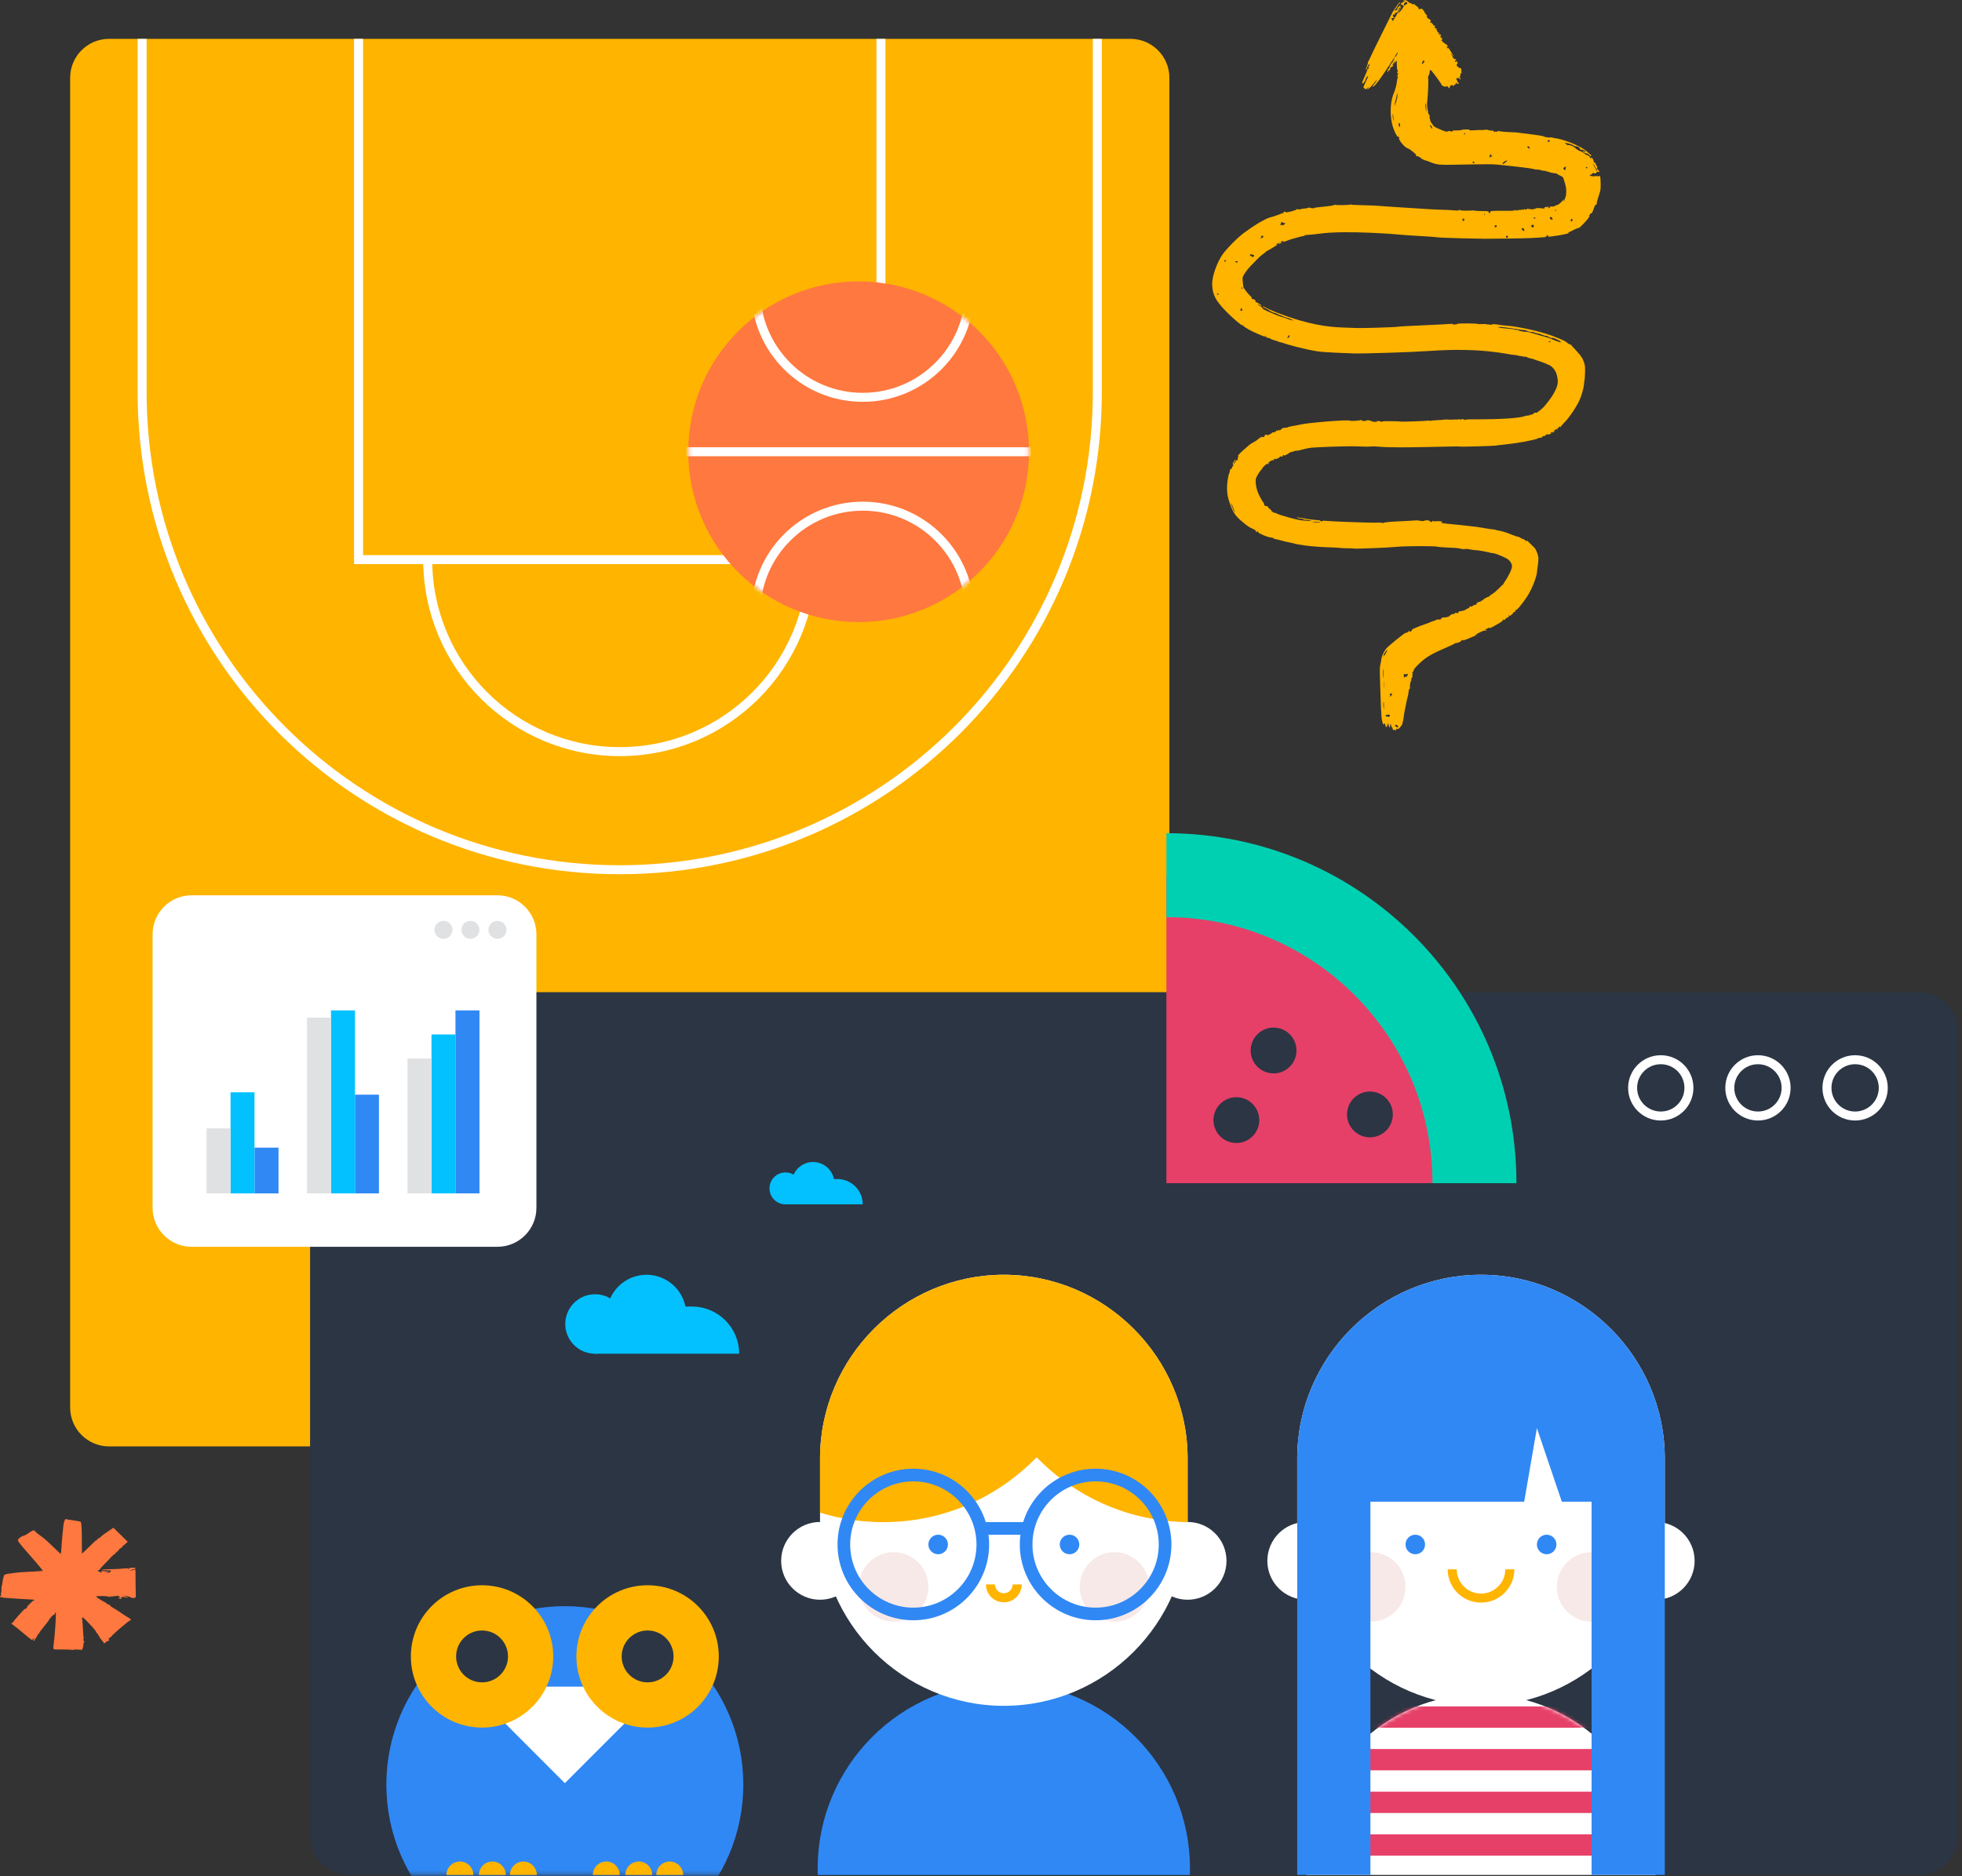 <svg width="505" height="483" viewBox="0 0 505 483" fill="none" xmlns="http://www.w3.org/2000/svg">
<rect x="0" y="0" width="505" height="483" fill="#333333" stroke="none"/>
<path d="M290.954 10H28.087C22.546 10 18.054 14.492 18.054 20.034V362.351C18.054 367.893 22.546 372.385 28.087 372.385H290.954C296.495 372.385 300.988 367.893 300.988 362.351V20.034C300.988 14.492 296.495 10 290.954 10Z" fill="#FFB400"/>
<path d="M208.958 144.073C208.958 171.38 186.822 193.508 159.523 193.508C132.223 193.508 110.088 171.373 110.088 144.073" stroke="white" stroke-width="2.315" stroke-miterlimit="10"/>
<path d="M282.437 10V100.99C282.437 168.879 227.399 223.918 159.509 223.918C91.62 223.918 36.581 168.879 36.581 100.99V10" stroke="white" stroke-width="2.315" stroke-miterlimit="10"/>
<path d="M226.748 10V144.073H92.289V10" stroke="white" stroke-width="2.315" stroke-miterlimit="10"/>
<path d="M493.969 255.439H89.844C84.303 255.439 79.811 259.931 79.811 265.473V472.675C79.811 478.217 84.303 482.709 89.844 482.709H493.969C499.511 482.709 504.003 478.217 504.003 472.675V265.473C504.003 259.931 499.511 255.439 493.969 255.439Z" fill="#2C3543"/>
<mask id="mask0_645_2588" style="mask-type:luminance" maskUnits="userSpaceOnUse" x="96" y="407" width="102" height="76">
<path d="M197.103 407.919H96.681V482.709H197.103V407.919Z" fill="white"/>
</mask>
<g mask="url(#mask0_645_2588)">
<path d="M145.384 505.393C170.755 505.393 191.322 484.825 191.322 459.454C191.322 434.083 170.755 413.515 145.384 413.515C120.012 413.515 99.445 434.083 99.445 459.454C99.445 484.825 120.012 505.393 145.384 505.393Z" fill="#3088F4"/>
</g>
<path d="M114.916 482.71C114.916 480.803 116.468 479.252 118.374 479.252C120.281 479.252 121.832 480.803 121.832 482.71" fill="#FFB400"/>
<path d="M123.273 482.71C123.273 480.803 124.824 479.252 126.731 479.252C128.637 479.252 130.188 480.803 130.188 482.71" fill="#FFB400"/>
<path d="M131.249 482.71C131.249 480.803 132.8 479.252 134.707 479.252C136.613 479.252 138.165 480.803 138.165 482.71" fill="#FFB400"/>
<path d="M152.595 482.71C152.595 480.803 154.146 479.252 156.053 479.252C157.959 479.252 159.51 480.803 159.51 482.71" fill="#FFB400"/>
<path d="M160.951 482.71C160.951 480.803 162.503 479.252 164.409 479.252C166.315 479.252 167.867 480.803 167.867 482.71" fill="#FFB400"/>
<path d="M168.927 482.71C168.927 480.803 170.479 479.252 172.385 479.252C174.292 479.252 175.843 480.803 175.843 482.71" fill="#FFB400"/>
<path d="M160.743 443.717L145.384 459.084L130.017 443.694V434.239H160.743V443.717Z" fill="white"/>
<path d="M124.074 444.774C134.194 444.774 142.397 436.571 142.397 426.451C142.397 416.332 134.194 408.128 124.074 408.128C113.955 408.128 105.751 416.332 105.751 426.451C105.751 436.571 113.955 444.774 124.074 444.774Z" fill="#FFB400"/>
<path d="M166.686 444.774C176.806 444.774 185.009 436.571 185.009 426.451C185.009 416.332 176.806 408.128 166.686 408.128C156.567 408.128 148.363 416.332 148.363 426.451C148.363 436.571 156.567 444.774 166.686 444.774Z" fill="#FFB400"/>
<path d="M124.077 433.127C127.764 433.127 130.753 430.138 130.753 426.451C130.753 422.764 127.764 419.775 124.077 419.775C120.389 419.775 117.4 422.764 117.4 426.451C117.4 430.138 120.389 433.127 124.077 433.127Z" fill="#2C3543"/>
<path d="M166.689 433.127C170.376 433.127 173.365 430.138 173.365 426.451C173.365 422.764 170.376 419.775 166.689 419.775C163.001 419.775 160.012 422.764 160.012 426.451C160.012 430.138 163.001 433.127 166.689 433.127Z" fill="#2C3543"/>
<path d="M153.161 348.521C157.391 348.521 160.826 345.094 160.826 340.864C160.826 336.635 157.399 333.208 153.161 333.208C148.924 333.208 145.497 336.635 145.497 340.864C145.497 345.094 148.924 348.521 153.161 348.521Z" fill="#03C1FF"/>
<path d="M190.257 348.521H153.155L165.69 336.373H178.101C184.815 336.373 190.257 341.814 190.257 348.521Z" fill="#03C1FF"/>
<path d="M176.63 338.41C176.63 344.052 172.053 342.13 166.411 342.13C160.769 342.13 156.192 344.052 156.192 338.41C156.192 332.768 160.769 328.191 166.411 328.191C172.053 328.191 176.63 332.768 176.63 338.41Z" fill="#03C1FF"/>
<path d="M202.167 310.061C204.436 310.061 206.273 308.224 206.273 305.955C206.273 303.686 204.436 301.849 202.167 301.849C199.897 301.849 198.061 303.686 198.061 305.955C198.061 308.224 199.897 310.061 202.167 310.061Z" fill="#03C1FF"/>
<path d="M222.054 310.061H202.164L208.886 303.547H215.54C219.136 303.547 222.054 306.464 222.054 310.061Z" fill="#03C1FF"/>
<path d="M214.758 304.643C214.758 307.668 212.303 306.634 209.278 306.634C206.252 306.634 203.798 307.668 203.798 304.643C203.798 301.617 206.252 299.163 209.278 299.163C212.303 299.163 214.758 301.617 214.758 304.643Z" fill="#03C1FF"/>
<path d="M426.138 482.709C426.153 482.2 426.169 481.683 426.169 481.166C426.169 456.329 406.032 436.184 381.187 436.184C356.342 436.184 336.205 456.321 336.205 481.166C336.205 481.683 336.221 482.192 336.236 482.709H426.138Z" fill="white"/>
<mask id="mask1_645_2588" style="mask-type:luminance" maskUnits="userSpaceOnUse" x="336" y="436" width="91" height="47">
<path d="M426.139 482.709C426.154 482.2 426.169 481.683 426.169 481.166C426.169 456.329 406.033 436.184 381.195 436.184C356.358 436.184 336.214 456.321 336.214 481.166C336.214 481.683 336.229 482.192 336.245 482.709H426.146" fill="white"/>
</mask>
<g mask="url(#mask1_645_2588)">
<path d="M431.47 472.25H329.567V477.738H431.47V472.25Z" fill="#E64068"/>
<path d="M431.47 461.275H329.567V466.763H431.47V461.275Z" fill="#E64068"/>
<path d="M431.47 450.292H329.567V455.78H431.47V450.292Z" fill="#E64068"/>
<path d="M431.47 439.317H329.567V444.805H431.47V439.317Z" fill="#E64068"/>
</g>
<path d="M381.197 439.171C355.179 439.171 333.892 417.884 333.892 391.866V375.496C333.892 349.478 355.179 328.191 381.197 328.191C407.215 328.191 428.502 349.478 428.502 375.496V391.866C428.502 417.884 407.215 439.171 381.197 439.171Z" fill="white"/>
<path d="M381.194 412.597C376.462 412.597 372.619 408.746 372.619 404.022H374.95C374.95 407.472 377.751 410.274 381.201 410.274C384.651 410.274 387.453 407.472 387.453 404.022H389.784C389.784 408.754 385.933 412.597 381.209 412.597H381.194Z" fill="#FFB400"/>
<path d="M366.8 397.631C366.8 399.021 365.673 400.147 364.284 400.147C362.895 400.147 361.768 399.021 361.768 397.631C361.768 396.242 362.895 395.115 364.284 395.115C365.673 395.115 366.8 396.242 366.8 397.631Z" fill="#3088F4"/>
<path d="M400.613 397.631C400.613 399.021 399.486 400.147 398.096 400.147C396.707 400.147 395.58 399.021 395.58 397.631C395.58 396.242 396.707 395.115 398.096 395.115C399.486 395.115 400.613 396.242 400.613 397.631Z" fill="#3088F4"/>
<path d="M346.224 401.845C346.224 407.372 341.739 411.856 336.213 411.856C330.687 411.856 326.203 407.372 326.203 401.845C326.203 396.319 330.687 391.835 336.213 391.835C341.739 391.835 346.224 396.319 346.224 401.845Z" fill="white"/>
<path d="M436.181 401.845C436.181 407.372 431.697 411.856 426.17 411.856C420.644 411.856 416.16 407.372 416.16 401.845C416.16 396.319 420.644 391.835 426.17 391.835C431.697 391.835 436.181 396.319 436.181 401.845Z" fill="white"/>
<path d="M352.831 399.615C350.199 399.615 347.83 400.75 346.201 402.564C346.047 404.725 345.213 406.693 343.901 408.26C343.901 408.36 343.901 408.453 343.901 408.553C343.901 413.485 347.899 417.491 352.839 417.491C357.778 417.491 361.776 413.493 361.776 408.553C361.776 403.613 357.778 399.615 352.839 399.615" fill="#F7E9E7"/>
<path d="M346.201 402.563C344.827 404.084 343.97 406.068 343.901 408.26C345.205 406.693 346.047 404.725 346.201 402.563Z" fill="#F7E9E7"/>
<path d="M409.65 399.615C404.718 399.615 400.713 403.613 400.713 408.553C400.713 413.493 404.711 417.491 409.65 417.491C414.59 417.491 418.588 413.493 418.588 408.553C418.588 408.499 418.588 408.445 418.588 408.383C417.191 406.77 416.303 404.709 416.172 402.44C414.544 400.704 412.22 399.615 409.65 399.615Z" fill="#F7E9E7"/>
<path d="M416.172 402.44C416.303 404.71 417.191 406.77 418.588 408.383C418.549 406.083 417.639 404 416.172 402.44Z" fill="#F7E9E7"/>
<path d="M428.502 378.12V375.496C428.502 349.478 407.215 328.191 381.197 328.191C355.179 328.191 333.892 349.478 333.892 375.496V482.702H352.732V386.61H392.311L395.583 367.67L401.997 386.61H409.661V482.702H428.502V378.112V378.12Z" fill="#3088F4"/>
<path d="M221.081 401.845C221.081 407.372 216.597 411.856 211.07 411.856C205.544 411.856 201.06 407.372 201.06 401.845C201.06 396.319 205.544 391.835 211.07 391.835C216.597 391.835 221.081 396.319 221.081 401.845Z" fill="white"/>
<path d="M315.69 401.845C315.69 407.372 311.206 411.856 305.68 411.856C300.153 411.856 295.669 407.372 295.669 401.845C295.669 396.319 300.153 391.835 305.68 391.835C311.206 391.835 315.69 396.319 315.69 401.845Z" fill="white"/>
<path d="M306.256 482.709C306.272 482.161 306.287 481.621 306.287 481.065C306.287 454.607 284.838 433.151 258.372 433.151C231.907 433.151 210.458 454.6 210.458 481.065C210.458 481.613 210.473 482.161 210.489 482.709H306.248H306.256Z" fill="#3088F4"/>
<path d="M258.374 439.171C232.356 439.171 211.069 417.884 211.069 391.866V375.496C211.069 349.478 232.356 328.191 258.374 328.191C284.392 328.191 305.679 349.478 305.679 375.496V391.866C305.679 417.884 284.392 439.171 258.374 439.171Z" fill="white"/>
<path d="M258.374 412.52C255.835 412.52 253.774 410.459 253.774 407.92H256.105C256.105 409.17 257.124 410.189 258.374 410.189C259.625 410.189 260.644 409.17 260.644 407.92H262.975C262.975 410.459 260.914 412.52 258.374 412.52Z" fill="#FFB400"/>
<path d="M241.473 400.147C242.863 400.147 243.989 399.021 243.989 397.631C243.989 396.242 242.863 395.115 241.473 395.115C240.084 395.115 238.957 396.242 238.957 397.631C238.957 399.021 240.084 400.147 241.473 400.147Z" fill="#3088F4"/>
<path d="M277.802 397.631C277.802 399.021 276.675 400.147 275.286 400.147C273.897 400.147 272.77 399.021 272.77 397.631C272.77 396.242 273.897 395.115 275.286 395.115C276.675 395.115 277.802 396.242 277.802 397.631Z" fill="#3088F4"/>
<path d="M230.016 399.615C225.084 399.615 221.078 403.613 221.078 408.553C221.078 413.493 225.076 417.491 230.016 417.491C234.955 417.491 238.953 413.493 238.953 408.553C238.953 403.613 234.955 399.615 230.016 399.615Z" fill="#F7E9E7"/>
<path d="M286.84 399.615C281.908 399.615 277.902 403.613 277.902 408.553C277.902 413.493 281.9 417.491 286.84 417.491C291.78 417.491 295.778 413.493 295.778 408.553C295.778 403.613 291.78 399.615 286.84 399.615Z" fill="#F7E9E7"/>
<path d="M258.374 328.191C232.356 328.191 211.069 349.478 211.069 375.496V389.427C216.217 391.017 221.681 391.882 227.354 391.882C242.837 391.882 256.83 385.475 266.825 375.172C276.689 385.336 290.443 391.704 305.686 391.874V375.496C305.686 349.478 284.399 328.191 258.381 328.191H258.374Z" fill="#FFB400"/>
<path d="M235.083 417.143C224.324 417.143 215.571 408.39 215.571 397.631C215.571 386.872 224.324 378.12 235.083 378.12C245.842 378.12 254.595 386.872 254.595 397.631C254.595 408.39 245.842 417.143 235.083 417.143ZM235.083 381.384C226.122 381.384 218.828 388.678 218.828 397.639C218.828 406.6 226.122 413.893 235.083 413.893C244.044 413.893 251.338 406.6 251.338 397.639C251.338 388.678 244.044 381.384 235.083 381.384Z" fill="#3088F4"/>
<path d="M281.998 417.143C271.239 417.143 262.486 408.39 262.486 397.631C262.486 386.872 271.239 378.12 281.998 378.12C292.757 378.12 301.51 386.872 301.51 397.631C301.51 408.39 292.757 417.143 281.998 417.143ZM281.998 381.384C273.037 381.384 265.743 388.678 265.743 397.639C265.743 406.6 273.037 413.893 281.998 413.893C290.959 413.893 298.252 406.6 298.252 397.639C298.252 388.678 290.959 381.384 281.998 381.384Z" fill="#3088F4"/>
<path d="M264.61 391.866H252.477V395.123H264.61V391.866Z" fill="#3088F4"/>
<path d="M477.489 287.323C481.491 287.323 484.736 284.078 484.736 280.076C484.736 276.073 481.491 272.828 477.489 272.828C473.486 272.828 470.241 276.073 470.241 280.076C470.241 284.078 473.486 287.323 477.489 287.323Z" stroke="white" stroke-width="2.315" stroke-miterlimit="10"/>
<path d="M452.482 287.323C456.484 287.323 459.729 284.078 459.729 280.076C459.729 276.073 456.484 272.828 452.482 272.828C448.479 272.828 445.234 276.073 445.234 280.076C445.234 284.078 448.479 287.323 452.482 287.323Z" stroke="white" stroke-width="2.315" stroke-miterlimit="10"/>
<path d="M427.468 287.323C431.471 287.323 434.715 284.078 434.715 280.076C434.715 276.073 431.471 272.828 427.468 272.828C423.465 272.828 420.221 276.073 420.221 280.076C420.221 284.078 423.465 287.323 427.468 287.323Z" stroke="white" stroke-width="2.315" stroke-miterlimit="10"/>
<path d="M300.218 304.612V225.315C344.011 225.315 379.515 260.819 379.515 304.612H300.218Z" fill="#E64068"/>
<path d="M300.225 225.315C344.018 225.315 379.521 260.819 379.514 304.612" stroke="#00D0B2" stroke-width="21.611" stroke-miterlimit="10"/>
<path d="M358.428 287.867C358.954 284.653 356.775 281.621 353.561 281.095C350.348 280.569 347.316 282.747 346.789 285.961C346.263 289.175 348.442 292.207 351.656 292.733C354.869 293.259 357.901 291.081 358.428 287.867Z" fill="#2C3543"/>
<path d="M333.626 271.405C334.153 268.191 331.974 265.159 328.76 264.633C325.546 264.107 322.514 266.285 321.988 269.499C321.462 272.713 323.64 275.745 326.854 276.271C330.068 276.798 333.1 274.619 333.626 271.405Z" fill="#2C3543"/>
<path d="M324.047 289.326C324.574 286.112 322.395 283.08 319.181 282.554C315.967 282.028 312.935 284.206 312.409 287.42C311.883 290.634 314.062 293.666 317.275 294.192C320.489 294.718 323.521 292.54 324.047 289.326Z" fill="#2C3543"/>
<path d="M221.006 160.157C245.226 160.157 264.86 140.523 264.86 116.303C264.86 92.082 245.226 72.448 221.006 72.448C196.785 72.448 177.151 92.082 177.151 116.303C177.151 140.523 196.785 160.157 221.006 160.157Z" fill="#FF783F"/>
<mask id="mask2_645_2588" style="mask-type:luminance" maskUnits="userSpaceOnUse" x="177" y="72" width="88" height="89">
<path d="M221.004 160.157C245.224 160.157 264.859 140.522 264.859 116.302C264.859 92.082 245.224 72.447 221.004 72.447C196.784 72.447 177.149 92.082 177.149 116.302C177.149 140.522 196.784 160.157 221.004 160.157Z" fill="white"/>
</mask>
<g mask="url(#mask2_645_2588)">
<path d="M157.347 116.302H284.667" stroke="white" stroke-width="2.315" stroke-miterlimit="10"/>
<path d="M222.067 102.294C237.281 102.294 249.614 89.961 249.614 74.747C249.614 59.534 237.281 47.201 222.067 47.201C206.854 47.201 194.521 59.534 194.521 74.747C194.521 89.961 206.854 102.294 222.067 102.294Z" stroke="white" stroke-width="2.315" stroke-miterlimit="10"/>
<path d="M222.067 185.411C237.281 185.411 249.614 173.078 249.614 157.865C249.614 142.651 237.281 130.318 222.067 130.318C206.854 130.318 194.521 142.651 194.521 157.865C194.521 173.078 206.854 185.411 222.067 185.411Z" stroke="white" stroke-width="2.315" stroke-miterlimit="10"/>
</g>
<path d="M128.035 320.99H49.309C43.768 320.99 39.276 316.498 39.276 310.956V240.535C39.276 234.993 43.768 230.501 49.309 230.501H128.035C133.577 230.501 138.069 234.993 138.069 240.535V310.956C138.069 316.498 133.577 320.99 128.035 320.99Z" fill="white"/>
<path d="M114.143 241.708C115.422 241.708 116.458 240.671 116.458 239.393C116.458 238.114 115.422 237.077 114.143 237.077C112.864 237.077 111.827 238.114 111.827 239.393C111.827 240.671 112.864 241.708 114.143 241.708Z" fill="#DFE1E3"/>
<path d="M121.09 241.708C122.369 241.708 123.405 240.671 123.405 239.393C123.405 238.114 122.369 237.077 121.09 237.077C119.811 237.077 118.775 238.114 118.775 239.393C118.775 240.671 119.811 241.708 121.09 241.708Z" fill="#DFE1E3"/>
<path d="M128.037 241.708C129.316 241.708 130.353 240.671 130.353 239.393C130.353 238.114 129.316 237.077 128.037 237.077C126.758 237.077 125.722 238.114 125.722 239.393C125.722 240.671 126.758 241.708 128.037 241.708Z" fill="#DFE1E3"/>
<path d="M91.366 307.236V281.828H97.54V307.236H91.366Z" fill="#3088F4"/>
<path d="M85.192 307.236V260.132H91.367V307.236H85.192Z" fill="#03C1FF"/>
<path d="M79.018 307.236V261.992H85.193V307.236H79.018Z" fill="#DFE1E3"/>
<path d="M117.234 307.236V260.132H123.409V307.236H117.234Z" fill="#3088F4"/>
<path d="M111.06 307.236V266.33H117.235V307.236H111.06Z" fill="#03C1FF"/>
<path d="M104.886 307.236V272.527H111.061V307.236H104.886Z" fill="#DFE1E3"/>
<path d="M65.511 307.243V295.465H71.685V307.243H65.511Z" fill="#3088F4"/>
<path d="M59.337 307.244V281.218H65.511V307.244H59.337Z" fill="#03C1FF"/>
<path d="M53.163 307.243V290.51H59.338V307.243H53.163Z" fill="#DFE1E3"/>
<path d="M34.477 411.377C34.655 411.315 34.84 411.277 34.902 411.292C35.033 411.331 34.886 410.513 34.871 404.084C34.539 404.153 33.968 404.269 33.613 404.354C33.142 404.462 33.628 404.168 34.307 404.045C34.948 403.929 35.079 403.566 34.462 403.613C33.852 403.659 33.057 403.613 33.181 403.813C33.296 403.999 33.049 403.999 32.864 403.813C32.772 403.721 32.416 403.721 31.845 403.813C31.359 403.891 29.885 403.968 28.581 403.991C25.416 404.037 25.787 404.261 27.361 404.261C28.002 404.261 28.565 404.331 28.619 404.408C28.665 404.485 28.604 404.554 28.472 404.554C28.341 404.554 28.272 404.616 28.318 404.686C28.442 404.886 28.102 404.94 27.377 404.84L26.713 404.747L27.438 404.732C27.832 404.724 28.125 404.678 28.079 404.632C27.955 404.508 26.165 404.415 25.987 404.523C25.91 404.57 25.987 404.662 26.134 404.724C26.373 404.817 26.358 404.84 26.003 404.848C25.756 404.848 25.624 404.801 25.678 404.716C25.725 404.632 25.624 404.57 25.455 404.57C25.038 404.57 25.154 404.238 25.617 404.114C25.817 404.06 25.887 404.006 25.771 403.999C25.462 403.983 28.696 400.958 28.696 400.726C28.696 400.641 28.758 400.618 28.843 400.672C28.928 400.726 28.99 400.672 28.99 400.541C28.99 400.41 29.159 400.271 29.36 400.217C29.561 400.163 29.692 400.07 29.661 400.008C29.568 399.854 30.032 399.499 30.039 399.661C30.039 399.73 30.109 399.638 30.186 399.453C30.271 399.252 30.394 399.159 30.495 399.221C30.587 399.283 30.618 399.26 30.572 399.175C30.479 399.028 30.826 398.611 31.043 398.611C31.097 398.611 31.12 398.557 31.097 398.488C31.073 398.418 31.128 398.411 31.22 398.465C31.313 398.519 31.421 398.434 31.467 398.264C31.513 398.102 31.591 397.955 31.645 397.955C31.768 397.955 32.756 397.06 32.88 396.944L29.19 393.317C28.55 393.764 27.268 394.652 26.651 395.069C25.956 395.539 25.632 396.049 25.377 396.049C25.084 396.049 24.945 396.651 24.745 396.597C24.598 396.551 24.235 397.052 21.086 400.024C21.04 397.785 21.179 392.043 20.739 391.765C20.615 391.688 18.863 391.387 17.821 391.271C16.718 391.148 16.903 390.669 16.424 392.035C16.332 392.298 15.938 396.388 15.822 398.326C15.768 399.213 15.699 399.993 15.66 400.047C15.575 400.186 12.249 396.674 10.821 395.678C9.578 394.806 9.972 395.1 8.691 393.942C8.567 394.004 7.618 394.459 7.51 394.582C7.348 394.76 6.252 395.385 6.105 395.385C5.766 395.385 4.886 395.956 4.708 396.288C4.546 396.589 4.585 396.697 5.025 397.268C6.946 399.738 8.945 401.652 11.045 404.423C7.965 404.724 5.974 404.624 3.458 404.987C1.575 405.257 1.474 405.203 1.474 405.349C1.474 405.411 1.382 405.427 1.274 405.388C0.957 405.264 0.587 407.387 0.587 407.703C0.587 407.927 0.54 408.128 0.479 408.166C0.417 408.205 0.37 408.645 0.378 409.131C0.378 409.617 0.347 410.027 0.293 410.027C0.239 410.027 0.232 410.219 0.262 410.466C0.301 410.737 0.262 410.906 0.162 410.906C0.069 410.906 0 411.022 0 411.161C0 411.362 0.031 411.37 0.131 411.223C0.224 411.084 0.278 411.076 0.316 411.192C0.355 411.308 1.667 411.431 4.299 411.578C9.131 411.848 8.969 411.833 8.884 411.979C8.845 412.049 8.768 412.072 8.706 412.026C8.552 411.933 6.823 413.708 6.985 413.708C7.147 413.708 6.638 414.326 6.445 414.202C6.298 414.109 3.273 417.544 3.327 417.714C3.342 417.768 3.257 417.822 3.134 417.822C2.779 417.822 2.879 418.023 3.388 418.354C3.651 418.524 4.693 419.358 5.696 420.199C8.382 422.445 8.22 422.337 8.428 422.036C8.529 421.897 8.691 421.797 8.806 421.797C8.953 421.797 8.938 421.859 8.752 421.997C8.436 422.237 8.421 422.383 8.714 422.383C8.83 422.383 8.938 422.306 8.938 422.221C8.938 421.99 9.702 421.233 9.594 421.056C9.555 420.986 9.655 420.855 9.818 420.763C9.98 420.67 10.119 420.508 10.119 420.4C10.119 420.114 12.233 417.745 12.557 417.135C12.905 416.479 13.8 415.584 13.993 415.699C14.101 415.761 14.132 415.746 14.078 415.661C14.032 415.584 14.093 415.383 14.209 415.236C14.41 414.982 14.425 415.128 14.348 416.803C14.248 419.034 14.032 421.642 13.831 423.124C13.746 423.734 13.715 424.328 13.762 424.46C13.831 424.668 14.086 424.691 15.707 424.66C18.47 424.606 18.802 424.907 18.902 424.737C18.987 424.598 20.762 424.737 21.109 424.753C21.248 424.444 21.503 423.935 21.457 423.526C21.379 422.87 21.958 422.592 21.565 422.437C21.403 422.376 21.379 422.268 21.48 422.013C21.549 421.828 21.572 421.635 21.541 421.596C21.48 421.534 21.41 420.639 21.271 418.038C21.241 417.475 21.171 416.896 21.125 416.765C21.071 416.626 21.102 416.471 21.194 416.417C21.287 416.355 21.812 416.788 22.46 417.467C24.266 419.358 24.907 420.145 24.783 420.338C24.721 420.446 24.745 420.469 24.837 420.408C25.069 420.261 25.393 421.357 26.203 422.283C26.52 422.646 26.774 423.001 26.774 423.086C26.774 423.294 27.639 422.353 27.801 422.453C27.87 422.491 28.002 422.414 28.117 422.275C28.279 422.075 28.279 422.051 28.117 422.144C27.979 422.229 27.94 422.183 27.971 421.99C27.994 421.835 28.164 421.65 28.349 421.573C28.534 421.488 28.681 421.372 28.681 421.311C28.681 421.064 32.671 417.621 33.42 417.22C34.169 416.819 33.343 416.803 31.181 415.259C29.576 414.117 28.573 413.754 28.372 413.376C28.287 413.222 28.11 413.106 27.963 413.106C27.816 413.106 27.585 412.975 27.43 412.813C27.284 412.651 27.114 412.52 27.06 412.52C26.944 412.52 25.601 411.725 25.038 411.331C24.86 411.207 24.752 411.053 24.806 411.007C24.968 410.845 27.778 410.891 27.878 411.053C27.932 411.138 28.032 411.169 28.102 411.123C28.287 411.007 30.163 410.922 30.332 410.814C30.394 410.775 30.448 410.814 30.448 410.899C30.448 410.984 30.587 411.053 30.749 411.053C31.166 411.053 30.896 411.377 30.749 411.277C30.68 411.231 30.587 411.254 30.541 411.339C30.433 411.508 30.981 411.701 31.189 411.57C31.274 411.516 31.305 411.416 31.259 411.346C31.112 411.107 31.467 411.053 32.154 411.207C33.088 411.416 33.204 411.292 32.27 410.991L31.56 410.76C32.061 410.814 32.918 410.876 33.59 411.223C33.96 411.416 34.269 411.485 34.477 411.408V411.377Z" fill="#FF783F"/>
<path d="M411.853 45.309C411.411 45.471 410.461 45.232 410.442 45.356C410.413 45.356 410.442 45.491 409.78 45.356C408.359 45.069 409.837 45.069 409.933 44.591C410 44.265 410.768 45.012 410.883 44.447C410.941 44.16 411.383 44.131 411.68 44.342C411.594 43.997 411.498 43.786 411.383 43.796C411.181 43.796 410.999 43.269 411.104 42.972C411.143 42.858 411.095 42.752 410.979 42.704C410.874 42.666 410.787 42.503 410.787 42.35C410.787 42.187 410.644 41.977 410.452 41.862C410.279 41.757 410.154 41.584 410.183 41.498C410.25 41.316 409.77 40.531 409.597 40.531C409.53 40.531 409.501 40.665 409.54 40.818C409.597 41.077 409.597 41.086 409.473 40.847C409.329 40.56 408.666 39.832 408.666 39.957C408.666 40.091 408.148 39.803 407.553 39.353C407.256 39.124 406.948 38.942 406.853 38.942C406.613 38.942 405.797 38.463 405.355 38.042C404.875 37.601 404.194 37.314 403.657 37.343C403.023 37.381 403.33 37.084 402.812 36.864C402.582 36.768 402.63 36.759 403.033 36.816C403.705 36.902 403.733 36.912 404.175 37.075C404.693 37.266 404.549 37.132 405.029 37.467C405.231 37.611 405.48 37.697 405.576 37.659C405.826 37.553 406.641 37.956 406.613 38.176C406.574 38.444 407.102 38.702 407.102 38.549C407.102 38.406 408.225 38.855 408.023 39.066C407.937 39.162 407.822 39.133 407.63 38.98C407.14 38.559 407.323 39.325 408.321 39.478C408.638 39.526 408.887 39.679 409.07 39.909C409.223 40.11 409.386 40.263 409.434 40.263C409.549 40.263 409.54 39.765 409.415 39.803C409.367 39.813 409.06 39.574 408.743 39.267C406.737 37.304 401.708 35.706 400.384 35.6C399.645 35.543 399.491 35.265 399.04 35.39C398.704 35.476 397.495 35.275 397.246 35.083C397.006 34.901 390.191 34.078 390.086 34.078C388.128 34.011 387.091 33.953 386.784 33.896C386.372 33.819 385.892 33.772 385.421 33.733C385.441 33.867 385.306 34.001 385.095 33.896C384.759 33.733 384.836 34.059 384.577 33.934C384.395 33.848 384.423 33.685 384.558 33.676C383.867 33.628 383.281 33.59 383.041 33.475C382.763 33.35 382.082 33.36 381.87 33.503C381.794 33.551 381.698 33.523 381.659 33.436C381.611 33.322 381.554 33.331 381.458 33.475C381.391 33.58 381.323 33.609 381.323 33.542C381.323 33.264 378.166 33.8 378.223 33.456C378.243 33.35 377.964 33.312 377.235 33.331C375.814 33.369 376.563 33.57 374.941 33.58C374.01 33.58 373.789 33.618 373.789 33.772C373.799 34.183 373.214 33.484 372.599 33.829C372.359 33.963 372.158 33.925 371.237 33.551C369.902 33.025 368.904 32.498 368.904 32.335C368.904 32.268 368.722 31.991 368.501 31.723C368.252 31.407 368.108 31.081 368.098 30.813C368.098 30.564 368.021 30.392 367.925 30.392C367.801 30.392 367.801 30.363 367.925 30.286C368.041 30.21 368.041 30.076 367.925 29.712C367.839 29.453 367.714 29.243 367.657 29.243C367.599 29.243 367.57 29.204 367.599 29.147C367.628 29.09 367.561 28.601 367.446 28.046C367.302 27.318 367.273 26.83 367.34 26.275C367.58 24.398 367.733 20.109 367.57 20.051C367.513 20.032 367.599 19.726 367.762 19.381C367.925 19.037 368.021 18.654 367.993 18.548C367.916 18.318 368.069 17.993 368.242 18.031C368.463 18.089 371.073 21.602 371.073 21.861C371.073 21.947 371.294 22.1 371.563 22.206C372.455 22.55 372.436 21.88 372.753 22.435C372.954 22.79 373.146 22.818 373.137 22.493C373.137 22.359 373.233 22.167 373.358 22.043C373.636 21.784 374.02 21.87 373.933 22.177C373.895 22.301 373.953 22.273 374.077 22.1C374.193 21.938 374.365 21.803 374.471 21.803C374.576 21.803 374.653 21.717 374.644 21.622C374.644 21.401 375.085 21.2 374.979 21.459C374.893 21.698 375.171 21.564 375.431 21.535C375.613 21.516 375.536 21.267 375.344 21.277C375.239 21.277 375.152 21.2 375.143 21.085C375.143 20.827 374.653 20.051 374.797 20.166C374.855 20.214 375.008 20.195 375.133 20.118C375.306 20.023 375.411 20.032 375.546 20.147C375.642 20.233 375.757 20.396 375.795 20.492C375.891 20.722 375.92 19.802 375.738 19.927C375.546 20.051 375.584 19.869 375.795 19.649C375.891 19.544 375.939 19.324 375.91 19.151C375.843 18.826 376.035 18.692 376.141 18.979C376.208 19.171 376.17 17.734 376.026 17.591C375.968 17.533 375.795 17.485 375.642 17.485C375.469 17.485 375.363 17.409 375.373 17.284C375.373 17.169 375.296 17.093 375.181 17.102C374.912 17.131 374.836 16.71 375.066 16.442C375.229 16.26 375.229 16.183 375.066 15.915C374.97 15.743 374.884 15.676 374.884 15.762C374.884 15.992 374.5 15.963 374.49 15.733C374.49 15.628 374.576 15.542 374.672 15.532C374.931 15.532 374.749 15.12 374.528 15.207C374.442 15.245 374.298 15.207 374.221 15.12C373.943 14.805 373.425 13.79 373.54 13.79C373.693 13.79 373.732 14.201 374.029 14.431C374.269 14.623 374.288 14.642 373.454 13.301C373.098 12.727 372.753 12.229 372.686 12.191C372.619 12.152 372.638 12.248 372.724 12.421C372.826 12.618 372.788 12.618 372.609 12.421C372.283 12.047 372.254 11.894 372.532 11.99C372.715 12.047 372.724 12.018 372.609 11.817C372.446 11.54 372.062 11.205 372.062 11.348C372.062 11.406 371.937 11.3 371.793 11.118C371.649 10.937 371.457 10.831 371.38 10.879C371.294 10.937 371.265 10.879 371.313 10.755C371.361 10.611 371.323 10.544 371.198 10.544C370.949 10.544 370.977 10.295 371.102 10.295C371.227 10.295 371.265 9.539 371.121 9.788C371.054 9.912 370.968 9.845 370.805 9.558C370.565 9.127 370.641 9.022 370.939 9.376C371.045 9.51 371.025 9.405 370.891 9.117C370.709 8.734 370.641 8.687 370.584 8.859C370.478 9.184 370.286 8.859 370.382 8.505C370.43 8.304 370.421 8.275 370.334 8.399C370.248 8.533 370.152 8.457 369.931 8.035C369.71 7.614 369.682 7.461 369.806 7.375C369.922 7.289 369.912 7.27 369.758 7.327C369.288 7.49 369.106 6.695 369.365 6.848C369.442 6.896 369.461 6.839 369.413 6.714C369.355 6.571 369.298 6.551 369.24 6.657C369.115 6.887 368.444 5.584 368.309 5.805C368.242 5.91 368.194 5.9 368.117 5.785C368.05 5.69 368.069 5.604 368.165 5.565C368.386 5.489 368.348 5.355 367.983 4.962C367.733 4.694 367.666 4.665 367.733 4.847C367.81 5.048 367.772 5.039 367.57 4.79C367.263 4.426 367.062 3.986 367.254 4.091C367.513 4.244 367.369 3.995 366.985 3.631C366.764 3.421 366.611 3.172 366.639 3.076C366.668 2.98 366.659 2.904 366.611 2.904C366.563 2.904 366.399 2.741 366.265 2.54C366.035 2.214 365.968 2.195 365.622 2.3C365.363 2.387 365.209 2.377 365.142 2.272C365.085 2.195 365.065 2.08 365.094 2.032C365.161 1.917 364.211 1.305 364.086 1.132C364.038 1.065 363.904 1.056 363.808 1.094C363.539 1.209 363.05 0.692 362.762 0.701C362.647 0.701 362.56 0.654 362.56 0.587C362.56 0.424 362.061 0.117 361.649 0.022C361.409 -0.036 361.265 0.022 361.15 0.184C361.006 0.386 361.006 0.395 361.159 0.251C361.37 0.06 361.524 0.041 361.533 0.223C361.533 0.299 361.409 0.405 361.255 0.472C360.958 0.587 360.257 1.151 360.574 1.142C360.794 1.142 361.102 1.391 361.351 1.573C360.699 2.674 360.641 2.693 359.806 3.516C360.017 3.095 360.756 1.716 360.564 1.841C360.449 1.917 360.42 1.879 360.468 1.688C360.516 1.487 360.478 1.439 360.305 1.496C359.998 1.582 359.518 2.291 359.614 2.511C359.652 2.607 359.633 2.664 359.566 2.626C359.336 2.501 358.817 3.009 359 2.683C359.134 2.444 359.806 1.582 359.729 1.515C359.691 1.487 359.835 1.286 360.046 1.084C360.795 0.338 360.343 0.175 359.326 1.803C358.558 3.028 358.693 2.521 357.954 4.091C357.839 4.33 352.848 14.316 352.541 15.13C352.416 15.465 352.272 15.743 352.214 15.743C352.166 15.743 352.118 15.858 352.128 16.001C352.128 16.365 351.37 18.098 351.571 18.022C351.907 17.897 352.042 16.135 352.522 16.681C352.675 16.854 352.665 16.873 352.454 16.796C352.243 16.72 352.234 16.739 352.397 16.921C352.56 17.112 352.56 17.122 352.368 17.055C352.224 17.007 352.157 17.055 352.157 17.189C352.157 17.313 352.214 17.361 352.291 17.313C352.464 17.198 352.176 17.907 352.003 17.811C351.936 17.773 351.917 17.801 351.955 17.868C352.07 18.05 350.592 20.999 350.602 21.296C350.602 21.411 350.679 21.497 350.765 21.497C350.957 21.497 351.495 20.683 351.514 20.367C351.533 20.109 352.042 19.467 352.147 19.573C352.186 19.611 351.965 20.157 351.658 20.779C351.351 21.401 351.053 22.081 350.996 22.282C350.919 22.569 350.938 22.646 351.092 22.646C351.197 22.646 351.255 22.694 351.216 22.751C351.139 22.876 351.456 23.125 351.831 22.751C352.128 22.464 352.282 22.416 352.282 22.608C352.282 22.675 352.195 22.732 352.09 22.732C351.984 22.732 351.898 22.799 351.898 22.866C351.917 23.422 353.289 21.88 353.654 21.401C354.028 20.913 354.383 20.52 354.46 20.52C354.537 20.52 354.518 20.559 354.431 20.597C354.345 20.635 354.278 20.741 354.278 20.837C354.278 21.076 353.069 22.33 353.318 22.32C353.558 22.32 353.913 21.985 354.566 21.143C356.543 18.634 358.817 14.728 358.942 14.843C359.038 14.939 358.558 15.561 358.693 15.561C358.741 15.561 358.683 15.638 358.549 15.733C358.395 15.848 358.357 15.973 358.424 16.078C358.501 16.183 358.491 16.212 358.395 16.155C358.232 16.059 357.618 17.074 357.627 17.409C357.627 17.533 357.56 17.648 357.455 17.696C357.234 17.792 356.984 18.529 357.176 18.52C357.253 18.52 357.33 18.395 357.368 18.261C357.464 17.82 357.877 18.242 357.8 17.792C357.743 17.428 358.338 16.968 358.213 17.217C358.146 17.342 358.213 17.323 358.376 17.16C358.645 16.911 358.75 16.605 358.52 16.758C358.318 16.892 358.366 16.739 358.693 16.183C359.086 15.523 359.23 15.494 358.875 16.145C358.53 16.767 358.309 16.978 359.499 15.58C359.518 16.27 359.518 17.964 359.729 18.165C359.835 18.261 359.844 18.357 359.758 18.414C359.556 18.567 359.604 18.95 359.816 18.941C359.979 18.941 359.979 18.969 359.796 19.19C359.643 19.372 359.624 19.506 359.72 19.668C359.931 20.023 359.595 20.109 359.566 20.856C359.537 21.545 359.125 23.125 358.721 24.092C357.627 26.667 357.8 30.44 358.549 32.766C358.913 33.906 359.624 35.275 359.796 35.198C359.96 35.131 360.334 35.437 360.123 35.514C359.748 35.648 361.37 37.927 362.397 38.214C362.887 38.358 364.806 39.937 364.499 39.947C364.23 39.957 364.48 40.206 364.749 40.196C365.094 40.196 365.987 40.799 365.833 40.809C365.67 40.809 367.052 41.412 367.167 41.383C367.215 41.374 367.57 41.498 367.973 41.67C369.135 42.168 369.902 42.35 371.121 42.408C373.751 42.532 382.859 42.092 385.508 42.389C385.613 42.398 394.29 43.25 394.846 43.566C394.904 43.604 395.307 43.643 395.72 43.662C396.132 43.681 396.612 43.758 396.785 43.844C397.236 44.064 397.725 43.873 397.86 44.054C397.908 44.121 397.985 44.15 398.042 44.112C398.1 44.074 398.407 44.16 398.733 44.294C399.645 44.667 400.605 44.533 400.806 44.782C400.979 45.002 402.044 45.366 402.265 45.615C402.351 45.72 402.591 46.391 402.793 47.118C403.081 48.152 403.158 48.65 403.129 49.474C403.11 50.048 403.042 50.594 402.966 50.699C402.726 51.015 402.841 51.503 402.505 51.819C402.303 52.011 402.303 52.011 402.505 51.666C402.62 51.475 402.658 51.312 402.61 51.312C402.553 51.312 402.246 51.609 401.91 51.963C400.989 52.968 400.643 52.691 399.981 53.131C399.818 53.236 399.693 53.265 399.693 53.198C399.693 53.035 398.935 53.15 398.935 53.38C398.935 53.581 398.589 53.562 398.234 53.562L398.541 53.428C398.714 53.351 398.819 53.275 398.791 53.246C398.762 53.217 398.445 53.246 398.08 53.284C397.553 53.351 397.437 53.409 397.505 53.562C397.572 53.725 397.505 53.744 397.082 53.667C396.804 53.619 395.259 53.447 395.153 53.753C395.105 53.907 395.076 53.907 394.981 53.753C394.885 53.61 394.865 53.61 394.865 53.753C394.865 54.021 393.474 53.811 393.32 53.753C393.205 53.715 393.023 53.772 392.917 53.878C392.802 54.002 392.687 54.031 392.639 53.954C392.524 53.792 392.149 53.801 392.274 53.983C392.437 54.232 391.871 53.792 391.765 53.964C391.727 54.021 391.477 54.06 391.218 54.05C390.959 54.05 390.623 54.088 390.499 54.165C390.326 54.261 390.239 54.261 390.163 54.146C390.086 54.031 389.999 54.031 389.779 54.155C389.577 54.27 388.973 54.299 387.629 54.27C385.786 54.232 384.299 54.27 383.646 54.376C383.665 54.471 383.646 54.596 383.54 54.72C383.512 54.692 383.205 55.257 383.214 54.615C383.214 54.586 383.214 54.557 383.214 54.529C383.166 54.548 383.118 54.529 383.08 54.471C383.032 54.404 382.753 54.347 382.456 54.356C381.487 54.376 379.625 54.289 379.423 54.213C379.318 54.175 379.174 54.155 379.106 54.175C379.001 54.203 376.246 54.337 375.853 54.108C375.651 53.993 375.565 53.993 375.498 54.108C375.431 54.232 375.143 54.242 374.317 54.165C370.862 53.849 374.692 54.347 361.092 53.428C356.562 53.121 356.61 53.15 355.036 53.016C352.474 52.786 347.963 52.863 347.598 52.643C347.54 52.604 347.473 52.623 347.435 52.681C347.358 52.805 344.057 52.863 343.74 52.738C343.615 52.691 343.442 52.71 343.356 52.786C342.953 53.121 338.087 53.342 338.241 53.581C338.317 53.696 337.271 53.581 337.041 53.447C336.945 53.389 336.801 53.418 336.695 53.504C336.446 53.725 334.862 53.686 334.862 53.849C334.862 54.021 333.499 53.744 333.634 53.935C333.682 54.012 333.26 54.184 332.616 54.356C331.398 54.682 330.985 54.73 330.87 54.557C330.783 54.423 330.236 54.51 330.351 54.778C330.409 54.912 330.351 54.95 330.179 54.902C330.035 54.873 329.91 54.883 329.891 54.931C329.852 55.046 327.309 55.927 326.906 55.965C326.752 55.974 326.628 56.042 326.628 56.109C326.628 56.166 326.589 56.185 326.551 56.147C326.436 56.042 325.965 56.348 325.178 56.74C323.163 57.736 320.457 59.766 320.351 59.833C318.7 60.992 315.581 64.141 314.554 65.683C313.335 67.502 311.953 70.959 312.001 73.228C312.04 74.75 312.385 76.004 313.095 77.153C314.976 80.198 320.514 84.688 319.871 83.712C319.737 83.501 320.101 83.702 320.015 83.846C319.929 83.989 321.061 84.612 321.579 84.928C322.28 85.349 325.553 86.766 325.821 86.756C325.927 86.756 326.052 86.804 326.09 86.862C326.196 87.015 327.06 87.072 327.06 87.235C327.06 87.388 328.864 87.8 329.085 87.963C329.305 88.125 329.68 88.078 330.16 88.269C330.937 88.585 335.381 89.858 339.152 90.462C340.851 90.73 347.387 90.959 348.423 90.988C351.149 91.065 363.693 90.663 367.753 90.366C381.659 89.361 388.291 91.333 389.817 91.39C390.115 91.4 390.431 91.448 390.508 91.496C390.719 91.62 391.401 91.62 391.996 91.783C392.677 91.974 392.437 91.639 393.08 91.984C393.675 92.3 394.385 92.3 394.712 92.463C395.297 92.75 396.833 93.056 398.954 94.1C399.501 94.368 400.154 95.134 400.509 95.919C400.614 96.149 400.777 96.752 400.864 97.231C401.113 98.6 400.902 99.5 399.923 101.281C399.261 102.487 397.581 104.66 396.89 105.206C396.631 105.407 396.391 105.627 396.372 105.675C396.305 105.828 396.209 105.656 395.844 106.049C395.374 106.547 395.182 105.943 394.731 106.47C394.577 106.642 394.328 106.757 394.098 106.767C393.886 106.767 393.714 106.815 393.714 106.872C393.714 106.92 393.503 106.977 393.234 106.987C392.975 106.997 392.61 107.064 392.437 107.14C391.9 107.36 390.326 107.581 388.377 107.724C382.513 108.136 377.369 107.81 377.216 108.078C377.168 108.155 377.072 108.165 376.985 108.098C376.717 107.897 376.208 107.849 376.045 107.992C375.738 108.26 375.642 107.696 375.325 107.973C375.239 108.05 375.123 108.078 375.075 108.04C375.037 107.992 374.663 107.983 374.26 108.011C373.425 108.069 373.501 108.069 372.513 108.011C372.1 107.992 371.707 108.002 371.649 108.04C371.496 108.126 368.396 108.213 368.3 108.327C368.194 108.442 367.522 108.184 367.426 108.289C367.321 108.404 360.564 108.624 360.401 108.528C360.324 108.481 359.662 108.452 358.923 108.452C356.936 108.452 355.957 108.366 355.842 108.538C355.785 108.634 355.65 108.624 355.42 108.528C354.998 108.347 354.335 108.356 354.335 108.528C354.335 108.72 353.664 108.567 353.213 108.528C353.117 108.528 353.049 108.471 353.049 108.394C353.049 108.327 352.963 108.308 352.857 108.347C352.761 108.385 352.637 108.366 352.598 108.299C352.502 108.145 351.639 108.155 351.639 108.299C351.639 108.461 350.602 108.394 350.487 108.232C350.429 108.145 350.333 108.107 350.266 108.155C350.141 108.241 347.732 108.5 347.464 108.289C347.08 107.992 336.657 108.825 334.747 109.294C333.653 109.563 331.954 109.744 331.532 109.984C331.388 110.07 331.014 110.137 330.687 110.147C330.227 110.156 330.035 110.233 329.804 110.501C329.584 110.75 329.43 110.817 329.229 110.759C329.037 110.702 328.902 110.759 328.768 110.922C328.662 111.056 328.624 111.094 328.662 110.999C328.768 110.778 328.298 110.817 328.413 110.98C328.518 111.142 327.885 111.391 327.539 111.324C327.386 111.295 327.338 111.295 327.434 111.334C327.712 111.449 325.879 112.358 326.129 111.937C326.244 111.736 324.852 112.195 325.524 112.195C325.726 112.195 325.716 112.224 325.447 112.387C325.083 112.607 324.766 112.645 324.881 112.454C325.006 112.243 323.979 112.866 323.662 113.191C323.24 113.632 322.213 113.967 321.34 114.733L319.881 116.016C318.95 116.839 318.326 117.595 318.719 117.433C318.911 117.356 318.815 117.528 318.547 117.95C318.575 117.998 318.595 118.074 318.585 118.208C318.556 118.467 318.489 118.524 318.23 118.495C318.23 118.495 318.22 118.495 318.211 118.495C318.115 118.649 318.009 118.821 317.894 119.012C317.453 119.769 317.261 119.673 317.865 118.706C317.923 118.61 317.99 118.515 318.038 118.419C317.99 118.381 317.952 118.333 317.942 118.275C317.683 118.629 317.357 119.137 317.289 119.338C317.251 119.462 317.27 119.558 317.337 119.558C317.52 119.558 317.491 119.826 317.27 120.075C317.165 120.2 317.059 120.41 317.04 120.544C317.021 120.678 316.915 120.774 316.8 120.765C316.685 120.765 316.579 120.841 316.57 120.966C316.531 121.349 316.57 121.502 316.397 121.818C316.118 122.363 315.792 124.585 315.821 125.743C315.859 127.227 316.042 128.194 316.55 129.611C317.376 131.919 317.952 132.8 319.574 134.169C321.119 135.471 321.407 135.672 322.376 136.112C323.528 136.639 323.47 136.783 323.173 136.687C322.933 136.61 322.942 136.61 323.182 136.802C323.47 137.012 323.691 137.041 323.566 136.85C323.499 136.754 323.557 136.744 323.748 136.85C324.123 137.031 324.056 137.137 323.873 137.031C323.777 136.974 323.758 136.993 323.816 137.079C323.912 137.223 325.716 138.056 326.071 138.123C326.417 138.18 326.964 138.458 327.242 138.401C327.53 138.334 327.789 138.707 328.115 138.745C328.24 138.755 328.72 138.87 329.171 138.994C330.534 139.368 331.513 139.597 332.194 139.722C333.499 139.952 332.78 139.923 334.123 140.162C339.172 141.034 342.857 140.813 345.132 141.091C345.832 141.177 348.299 141.129 348.462 141.225C348.673 141.34 357.551 140.995 359.221 140.804C361.764 140.526 369.192 140.603 369.567 140.689C371.208 141.053 375.027 140.947 375.728 141.225C376.093 141.369 377.196 141.436 377.312 141.321C377.35 141.283 377.849 141.34 378.415 141.455C378.982 141.57 379.634 141.656 379.845 141.646C380.268 141.627 382.398 141.991 383.444 142.269C383.79 142.355 384.183 142.431 384.327 142.422C384.711 142.412 386.784 143.217 387.706 143.734C388.541 144.203 389.001 144.796 389.164 145.629C389.318 146.424 387.994 148.76 387.533 149.411C387.197 149.88 386.938 150.302 386.957 150.359C386.976 150.407 386.938 150.474 386.861 150.493C386.544 150.618 385.22 152.255 384.02 152.982C383.617 153.222 383.3 153.471 383.3 153.538C383.3 153.605 383.204 153.662 383.08 153.662C382.763 153.672 381.515 154.447 381.602 154.581C381.64 154.639 381.563 154.668 381.419 154.629C381.237 154.591 381.17 154.629 381.17 154.782C381.17 154.907 381.112 154.955 381.035 154.916C380.863 154.821 379.836 155.271 380.047 155.405C380.268 155.539 379.682 155.816 379.538 155.73C379.471 155.692 379.298 155.778 379.154 155.931C379.01 156.085 378.809 156.18 378.713 156.142C378.483 156.056 378.137 156.209 378.223 156.353C378.262 156.41 378.243 156.468 378.166 156.468C378.099 156.468 377.744 156.649 377.388 156.87C376.918 157.157 376.553 157.281 376.083 157.32C375.651 157.348 375.431 157.425 375.44 157.53C375.44 157.818 374.759 158.124 374.951 157.808C375.066 157.616 374.413 157.722 374.471 157.942C374.49 158.028 374.461 158.076 374.394 158.038C374.221 157.932 373.166 158.315 373.204 158.469C373.252 158.67 372.235 159.005 371.755 158.947C371.169 158.88 370.776 159.321 370.901 159.321C371.054 159.321 370.814 159.57 370.238 159.503C369.96 159.464 369.701 159.522 369.499 159.665C369.327 159.78 369.087 159.886 368.971 159.886C368.645 159.886 368.233 160.23 366.591 160.776C364.921 161.331 365.641 161.149 364.269 161.666C363.712 161.877 363.434 162.059 363.367 162.26C363.232 162.633 362.906 162.758 362.733 162.49C362.618 162.308 362.589 162.308 362.532 162.566C362.493 162.72 362.407 162.815 362.34 162.787C362.273 162.748 362.138 162.787 362.042 162.873C361.946 162.959 361.86 162.988 361.86 162.94C361.86 162.586 357.195 166.473 356.812 166.951C356.265 167.631 355.65 168.924 355.574 169.527C355.228 172.38 354.998 169.498 355.305 178.326C355.526 184.674 355.593 185.382 355.948 186.254C356.092 186.608 356.101 186.608 356.265 186.368C356.428 186.139 356.437 186.139 356.533 186.502C356.696 187.134 356.744 187.221 356.898 187.163C356.984 187.134 357.08 186.857 357.119 186.541C357.176 185.995 357.176 185.985 357.291 186.359C357.522 187.154 357.589 187.297 357.714 187.268C357.781 187.249 357.81 187.058 357.791 186.828C357.723 186.273 357.963 186.292 358.088 186.847C358.136 187.086 358.242 187.288 358.309 187.288C358.376 187.288 358.434 187.422 358.434 187.584C358.434 187.747 358.51 187.881 358.597 187.891C359.048 187.91 359.278 188.188 359.393 187.776C359.46 187.556 359.508 187.527 359.652 187.642C359.796 187.757 359.921 187.699 360.247 187.402C360.478 187.192 360.631 186.943 360.603 186.857C360.564 186.761 360.603 186.723 360.689 186.771C360.881 186.876 360.89 186.378 361.092 185.756C361.255 185.229 361.313 184.138 361.553 183.008C361.773 182.012 362.157 179.829 362.388 179.168C362.474 178.91 362.493 178.46 362.57 178.077C362.647 177.694 362.589 177.33 362.762 177.435C362.877 177.502 362.944 177.177 362.896 176.737C362.858 176.363 363.107 175.205 363.213 175.262C363.395 175.367 363.079 174.257 363.299 174.544C363.395 174.678 363.443 174.621 363.511 174.314C363.549 174.104 363.549 173.855 363.511 173.788C363.463 173.721 363.491 173.654 363.559 173.654C363.741 173.654 363.722 173.366 363.578 173.453C363.434 173.539 363.539 172.868 363.674 172.955C363.722 172.983 363.808 172.83 363.846 172.62C363.894 172.361 364.192 171.94 364.701 171.432C366.735 169.364 368.108 168.503 372.033 166.817C373.415 166.224 374.519 165.688 374.509 165.63C374.49 165.563 374.586 165.534 374.701 165.563C374.999 165.63 376.189 165.142 376.15 164.96C376.112 164.788 376.649 164.634 376.544 164.816C376.458 164.96 376.745 164.883 377.763 164.481C380.412 163.419 380.527 163.208 379.989 163.419C378.454 164.041 381.621 162.356 381.976 162.375C382.437 162.404 382.686 162.346 382.677 162.212C382.677 162.136 382.561 162.136 382.35 162.222C381.371 162.624 383.291 161.37 383.396 161.657C383.454 161.82 384.03 161.532 385.863 160.441C386.554 160.029 386.909 159.742 386.813 159.685C386.708 159.618 386.717 159.57 386.871 159.503C386.995 159.455 387.053 159.464 387.005 159.541C386.784 159.914 387.763 159.359 387.61 159.12C387.552 159.033 387.581 159.014 387.677 159.072C387.859 159.187 388.56 158.756 388.32 158.622C388.205 158.555 388.205 158.507 388.301 158.44C388.377 158.382 388.445 158.402 388.445 158.478C388.445 158.708 388.617 158.631 389.126 158.2C389.491 157.885 389.558 157.77 389.424 157.683C389.299 157.607 389.328 157.588 389.51 157.636C389.683 157.674 389.856 157.607 390.009 157.435C390.23 157.176 390.23 157.166 389.99 157.253C389.75 157.339 389.75 157.339 389.99 157.138C390.115 157.032 390.268 156.956 390.316 156.985C390.489 157.08 392.034 155.165 393.09 153.547C394.299 151.68 395.508 148.645 395.614 147.19C395.681 146.309 396.007 144.672 395.979 143.753C395.959 142.968 395.393 141.464 394.952 141.024C391.929 137.998 393.464 139.607 392.821 139.291C392.495 139.128 392.322 138.784 392.034 138.784C391.727 138.784 391.036 138.171 390.7 138.18C390.383 138.18 388.272 137.328 387.706 137.108C387.303 136.955 385.94 136.601 385.652 136.581C385.517 136.572 385.124 136.486 384.798 136.38C384.039 136.16 384.462 136.4 382.821 136.093C378.156 135.212 371.486 134.868 370.987 134.609C370.824 134.523 370.824 134.504 371.016 134.494C371.141 134.494 371.246 134.427 371.237 134.37C371.237 134.207 370.133 134.102 369.576 134.207C369.298 134.264 369.058 134.245 369.01 134.169C368.895 133.996 368.54 134.169 368.626 134.303C368.77 134.523 368.29 134.427 368.041 134.178C367.868 134.016 367.618 133.939 367.263 133.949C366.975 133.949 366.639 134.025 366.515 134.092C366.361 134.178 366.006 134.169 365.411 134.063C364.336 133.872 365.113 134.006 361.351 134.159C358.213 134.284 356.36 134.446 356.025 134.628C355.919 134.686 355.775 134.686 355.708 134.628C355.612 134.533 354.844 134.513 353.606 134.561C352.579 134.6 342.713 134.255 340.918 134.073C340.064 133.987 340.323 134.513 339.911 134.121C339.517 133.747 339.45 134.159 335.141 133.384C334.44 133.259 333.845 133.183 333.807 133.221C333.768 133.259 333.759 133.288 333.797 133.297C334.162 133.355 335.083 133.633 335.083 133.556C335.083 133.527 335.256 133.585 335.457 133.68C335.668 133.786 336.091 133.862 336.407 133.853C337.223 133.834 336.983 134.092 337.482 134.073C337.789 134.073 338.576 134.322 334.833 133.949C334.008 133.862 329.411 132.685 328.576 132.177C328.422 132.082 328.25 132.024 328.192 132.043C328.01 132.101 327.232 131.67 327.3 131.555C327.386 131.411 326.33 130.741 326.321 130.483C326.321 130.32 326.071 130.243 325.754 130.301C325.601 130.329 325.284 129.899 325.361 129.764C325.399 129.707 325.342 129.573 325.236 129.458C324.939 129.123 324.132 127.677 323.825 126.921C323.278 125.58 323.038 123.809 323.307 123.053C323.499 122.526 324.535 120.908 324.747 120.822C324.833 120.784 324.919 120.678 324.91 120.583C324.91 120.324 326.551 118.888 326.215 119.482C326.081 119.711 326.637 119.348 326.743 119.166C326.8 119.06 326.752 119.07 326.618 119.185C326.349 119.405 326.013 119.376 326.848 118.811C327.28 118.524 327.549 118.428 327.779 118.467C328.01 118.515 328.058 118.495 327.933 118.419C327.751 118.304 327.799 118.246 328.202 118.093C328.538 117.959 328.25 118.256 328.336 118.256C328.432 118.256 329.814 117.567 329.43 117.662C329.161 117.729 329.142 117.72 329.334 117.595C329.449 117.519 329.612 117.481 329.689 117.528C329.852 117.624 330.438 117.461 330.198 117.327C330.092 117.26 330.121 117.212 330.304 117.155C330.457 117.107 330.543 117.126 330.505 117.193C330.467 117.251 330.467 117.308 330.505 117.308C330.687 117.308 331.532 116.868 331.734 116.676C332.041 116.379 332.252 116.447 332.597 116.332C332.856 116.245 333.605 115.939 333.768 116.035C333.998 116.169 335.486 115.518 337.55 115.259C338.289 115.173 346.264 114.781 349.661 114.934C350.957 114.991 352.291 115.01 352.608 114.982C353.52 114.895 353.884 114.905 355.036 115.01C359.748 115.46 375.699 114.79 375.709 114.972C375.709 115.068 384.587 114.819 385.086 114.704C385.297 114.656 386.352 114.532 387.437 114.417C391.737 113.967 394.117 113.344 394.817 113.191C395.268 113.095 395.768 112.933 395.931 112.827C396.094 112.722 396.267 112.674 396.324 112.712C396.497 112.818 397.13 112.521 397.034 112.387C396.91 112.195 397.668 112.349 397.668 112.195C397.668 112.042 398.628 111.477 398.426 111.832C398.33 112.004 398.388 111.994 398.915 111.755C399.376 111.544 399.568 111.324 399.155 111.477C398.973 111.544 398.973 111.525 399.184 111.362C399.453 111.142 399.683 111.104 399.578 111.286C399.463 111.477 400 111.276 400.163 111.056C400.307 110.874 400.288 110.874 400.038 111.008C399.875 111.094 399.75 111.133 399.75 111.094C399.75 111.018 400.701 110.367 400.825 110.357C400.864 110.357 400.825 110.463 400.739 110.587C400.595 110.788 400.595 110.798 400.787 110.635C400.902 110.539 400.969 110.405 400.941 110.357C400.845 110.223 401.699 109.61 401.584 109.811C401.468 110.013 401.718 110.08 401.881 109.63C401.958 109.428 402.054 109.333 402.15 109.381C402.236 109.428 402.265 109.409 402.217 109.342C402.169 109.275 402.351 109.026 402.63 108.797C403.359 108.184 405.701 105.005 406.632 102.851C407.092 101.788 407.611 99.921 407.678 99.155C407.783 97.738 407.908 98.207 407.975 95.814C408.004 94.617 407.975 94.148 407.783 93.525C407.524 92.644 407.064 91.735 406.872 91.745C406.805 91.745 406.776 91.697 406.824 91.62C406.862 91.553 406.824 91.457 406.728 91.4C406.641 91.342 406.315 90.988 406.008 90.615C405.211 89.629 404.376 89.006 404.482 88.824C404.52 88.757 404.501 88.729 404.434 88.776C404.3 88.863 403.407 88.365 403.148 88.058C402.889 87.752 399.981 86.555 398.08 85.962C394.673 84.899 389.817 83.932 387.159 83.779C385.873 83.702 385.825 83.549 384.75 83.472C384.155 83.434 383.972 83.453 384.039 83.568C384.107 83.673 384.059 83.692 383.886 83.625C383.56 83.501 382.657 83.578 382.494 83.463C382.312 83.338 380.671 83.53 380.383 83.386C380.162 83.281 375.229 83.175 375.104 83.396C374.999 83.568 373.885 83.606 373.876 83.434C373.876 83.367 373.569 83.348 373.137 83.396C371.918 83.539 360.737 83.951 359.787 84.114C359 84.257 350.784 84.516 349.201 84.449C344.556 84.267 341.149 84.391 334.478 82.467C330.851 81.414 326.695 79.805 325.198 78.886C325.159 78.944 325.073 78.972 324.996 78.991C325.361 79.192 325.783 79.422 326.253 79.642C326.618 79.815 326.896 80.006 326.858 80.073C326.82 80.14 326.925 80.179 327.079 80.15C327.271 80.121 327.357 80.169 327.338 80.293C327.319 80.399 327.386 80.437 327.501 80.389C327.607 80.341 327.693 80.361 327.703 80.428C327.703 80.619 328.23 80.447 328.499 80.696C328.595 80.782 328.758 80.83 328.845 80.801C328.941 80.763 328.979 80.801 328.931 80.878C328.873 80.973 329.027 81.05 329.363 81.098C329.651 81.136 329.881 81.222 329.881 81.28C329.881 81.337 329.929 81.375 329.977 81.366C330.112 81.328 331.167 81.854 331.398 81.854C331.484 81.854 331.657 81.902 331.781 81.96C332.108 82.113 333.26 82.601 332.847 82.505C332.002 82.304 332.425 82.534 331.11 81.988C330.102 81.576 329.785 81.663 328.365 81.04C327.76 80.772 325.418 79.863 325.015 79.451C324.9 79.336 324.852 79.231 324.91 79.231C325.073 79.231 323.883 78.58 323.739 78.359C323.557 78.101 323.969 78.407 324.756 78.867C324.747 78.829 324.718 78.8 324.679 78.8C324.622 78.8 324.478 78.618 324.679 78.57C323.748 77.967 323.317 77.728 323.153 77.737C322.981 77.737 322.981 77.728 323.134 77.613C323.288 77.507 323.249 77.431 322.933 77.182C322.702 77 322.52 76.923 322.472 77C322.424 77.076 322.328 77.057 322.222 76.933C322.079 76.77 322.079 76.741 322.222 76.732C322.318 76.732 322.203 76.559 321.963 76.349C321.426 75.88 320.255 74.434 320.082 74.013C320.015 73.85 319.919 73.189 319.871 72.548C319.794 71.59 319.814 71.322 319.986 71.054C320.217 70.69 320.6 69.743 322.606 67.751C323.777 66.593 324.439 65.836 324.603 65.827C324.67 65.827 324.727 65.769 324.727 65.693C324.727 65.616 324.795 65.568 324.881 65.558C324.967 65.558 325.255 65.348 325.514 65.099C325.774 64.85 326.013 64.639 326.052 64.639C326.167 64.639 328.873 63.012 328.873 62.954C328.873 62.916 328.758 62.935 328.624 62.983C328.211 63.127 328.326 62.983 328.873 62.677C329.392 62.389 329.545 62.418 329.161 62.734C328.979 62.887 329.008 62.887 329.353 62.763C329.91 62.562 329.987 62.313 329.718 62.418C329.373 62.562 329.478 62.408 329.872 62.188C330.342 61.93 330.457 61.93 330.265 62.169C330.131 62.342 330.208 62.332 330.783 62.15C331.158 62.026 331.657 61.844 331.897 61.738C332.261 61.576 335.515 60.704 335.774 60.704C335.812 60.704 335.812 60.656 335.774 60.599C335.688 60.465 337.166 60.513 339.584 60.168C346.379 59.201 360.094 60.369 360.199 60.398C360.651 60.513 369.048 60.944 369.394 61.03C370.43 61.288 381.199 61.451 382.245 61.47C383.022 61.47 386.122 61.451 389.136 61.403C393.282 61.346 395.432 61.26 397.735 61.039C397.841 60.762 398.004 61.068 398.128 60.704C398.205 60.484 398.503 60.427 398.484 60.743C398.57 60.781 398.58 60.905 398.455 60.915C398.455 60.934 398.455 60.953 398.436 60.972C398.829 60.934 399.232 60.886 399.654 60.829C401.612 60.589 404.117 60.063 403.781 59.958C403.551 59.881 403.551 59.871 403.839 59.776C404.328 59.613 405.95 58.655 406.257 58.722C406.632 58.799 409.463 55.62 409.098 55.63C408.916 55.63 408.897 55.371 409.118 55.41C409.204 55.429 409.281 55.324 409.271 55.18C409.271 55.017 409.348 54.931 409.501 54.941C410.048 54.969 410.308 52.671 410.835 52.652C411.008 52.652 411.056 52.585 410.999 52.422C410.893 52.106 411.277 51.293 411.872 49.186C412.064 48.497 412.026 46.515 411.853 45.108V45.309ZM410.01 42.101C410.221 42.226 410.624 43.135 410.912 43.451C411.018 43.566 411.085 43.758 411.056 43.892C410.97 44.275 410.979 43.882 410.691 43.432C410.308 42.839 409.895 42.025 410.01 42.101ZM359.201 14.584C358.923 14.824 358.952 14.556 359.249 14.211C359.384 14.048 359.499 13.838 359.499 13.742C359.499 13.656 359.556 13.569 359.624 13.569C359.691 13.569 359.748 13.598 359.748 13.636C359.748 13.79 359.384 14.441 359.211 14.594L359.201 14.584ZM359.182 4.34C358.741 4.933 358.539 5.565 358.376 5.316C358.184 5.029 358.53 4.742 358.155 4.895C357.954 4.981 357.944 4.962 358.078 4.79C358.174 4.665 358.357 4.608 358.549 4.637C358.913 4.694 358.961 4.56 358.654 4.349C358.51 4.254 358.472 4.11 358.53 3.918C358.587 3.717 358.683 3.65 358.856 3.708C359.029 3.765 359.105 3.708 359.105 3.545C359.105 3.411 359.105 3.258 359.086 3.181C359.067 3.114 359.134 3.114 359.211 3.2C359.403 3.373 359.72 3.277 359.71 3.047C359.71 2.961 359.796 2.808 359.892 2.722C359.988 2.636 360.056 2.53 360.017 2.492C359.931 2.406 360.18 1.946 360.324 1.937C360.391 1.937 360.449 1.946 360.449 1.975C360.449 2.071 359.364 4.081 359.173 4.33L359.182 4.34ZM358.673 31.091C358.53 30.756 358.347 29.147 358.482 29.377C358.625 29.635 358.808 31.397 358.673 31.091ZM359.7 24.599C359.643 25.566 359.182 26.543 359.029 27.261C358.971 27.548 359.009 26.256 359.24 25.739C359.336 25.538 359.412 25.279 359.403 25.164C359.403 24.925 359.624 23.996 359.691 23.996C359.71 23.996 359.72 24.264 359.691 24.599H359.7ZM360.18 32.584C359.883 32.211 359.921 31.512 360.228 31.694C360.295 31.732 360.343 32 360.353 32.288C360.363 32.785 360.353 32.804 360.18 32.584ZM361.975 1.113C361.773 1.266 361.543 1.4 361.476 1.4C361.044 1.41 361.697 0.079 362.196 0.654C362.311 0.778 362.253 0.893 361.975 1.113ZM366.073 16.442C365.91 16.442 365.92 16.365 366.131 15.925C366.332 15.504 366.495 15.437 366.611 15.714C366.687 15.896 366.284 16.442 366.073 16.442ZM367.033 28.448C366.707 26.734 367.033 25.614 367.11 27.845C367.148 28.898 367.138 28.984 367.033 28.448ZM368.367 32.891C368.194 32.69 368.079 32.45 368.108 32.355C368.137 32.259 368.194 32.182 368.223 32.182C368.252 32.182 368.367 32.355 368.472 32.546C368.78 33.101 368.712 33.302 368.367 32.891ZM377.033 34.557C376.87 34.7 376.822 34.672 376.841 34.461C376.87 34.011 377.264 34.365 377.033 34.557ZM379.318 42.015C379.289 41.958 379.231 41.919 379.193 41.948C379.145 41.977 378.857 41.776 379.154 41.613C379.174 41.651 379.289 41.402 379.433 41.737C379.529 41.967 379.433 42.206 379.327 42.015H379.318ZM383.627 40.407C383.569 40.627 383.281 40.694 383.444 40.091C383.617 39.487 383.819 39.708 383.78 39.851C383.732 40.043 384.135 40.014 384.087 40.206C384.039 40.387 383.704 40.148 383.627 40.416V40.407ZM387.226 42.005C386.967 42.254 386.909 42.274 386.813 42.168C386.525 41.871 387.802 41.23 387.898 41.326C388.042 41.479 387.773 41.489 387.235 42.005H387.226ZM393.551 38.339C393.359 38.339 393.512 37.956 393.234 37.946C392.994 37.946 392.927 37.687 393.368 37.687C393.858 37.687 393.685 38.339 393.551 38.329V38.339ZM398.752 36.491C398.32 36.874 398.224 35.84 398.733 36.108C398.963 36.222 398.963 36.299 398.752 36.491ZM403.023 43.116C402.783 43.298 403.206 43.461 402.898 43.691C402.745 43.806 402.639 43.777 402.495 43.585C402.063 43.011 403.589 42.685 403.023 43.106V43.116ZM313.441 75.851C313.364 75.698 313.258 75.851 313.21 75.736C313.182 75.688 313.47 75.363 313.623 75.669C313.748 75.928 313.508 75.975 313.441 75.851ZM315.389 67.339C315.389 67.339 315.149 67.416 315.13 67.157C315.101 66.66 315.936 67.311 315.389 67.339ZM317.04 130.253C316.646 129.142 316.819 129.334 317.366 130.588C318.393 132.972 317.52 131.593 317.04 130.253ZM356.149 173.424C356.149 174.965 356.053 175.013 356.015 173.405C355.967 171.739 356.149 171.94 356.149 173.424ZM356.207 177.053C356.197 177.493 356.169 177.167 356.14 176.325C356.082 174.305 356.236 175.951 356.207 177.053ZM356.111 182.194C356.005 181.619 356.034 180.729 356.149 180.729C356.178 180.729 356.207 181.198 356.217 181.782C356.226 182.768 356.217 182.797 356.111 182.204V182.194ZM356.418 168.627C356.217 168.627 355.967 169.537 356.101 168.819C356.217 168.177 357.013 167.22 357.09 167.267C357.147 167.296 356.543 168.627 356.408 168.627H356.418ZM357.627 184.434C357.282 184.846 357.099 184.262 356.946 184.454C356.84 184.578 356.504 184.377 356.735 184.109C356.975 183.822 357.138 184.233 357.32 184.013C357.455 183.85 357.944 184.071 357.637 184.444L357.627 184.434ZM357.762 179.197C357.944 178.996 357.781 179.034 357.752 178.785C357.704 178.383 357.877 178.709 358.011 178.556C358.059 178.498 358.146 178.517 358.242 178.604C358.587 178.91 357.272 179.752 357.771 179.197H357.762ZM359.422 187.125C359.422 186.933 359.038 187.077 359.038 186.799C359.038 186.541 359.681 186.541 359.681 186.799C359.681 187.067 359.94 186.943 359.94 187.125C359.94 187.297 359.422 187.297 359.422 187.125ZM362.225 173.96C361.831 174.582 361.745 173.989 361.553 174.295C361.543 174.295 361.457 174.467 361.342 174.391C361.178 174.285 361.495 174.027 361.332 173.931C361.207 173.855 361.399 173.366 361.706 173.558C361.821 173.634 361.985 173.634 362.081 173.558C362.388 173.328 362.474 173.567 362.234 173.96H362.225ZM338.615 134.331C339.431 134.408 339.863 134.379 339.767 134.485C339.671 134.59 337.885 134.466 337.876 134.351C337.876 134.303 338.202 134.293 338.605 134.331H338.615ZM398.733 88.106C398.589 88.068 398.666 87.819 398.762 87.876C398.867 87.944 398.925 87.695 399.059 87.723C399.098 87.723 399.05 88.173 398.743 88.106H398.733ZM388.79 84.478C390.508 84.746 391.055 84.813 391.477 84.889C391.996 84.985 392.744 84.927 392.869 85.09C392.994 85.263 393.944 85.492 394.472 85.483C394.721 85.483 394.942 85.531 394.942 85.598C394.942 85.674 395.086 85.722 395.259 85.722C395.432 85.722 395.614 85.77 395.662 85.847C395.796 86.057 396.42 85.722 396.295 85.933C396.257 86.01 396.324 86.067 396.459 86.057C396.9 86.048 397.629 86.603 398.071 86.46C398.224 86.412 398.301 86.412 398.253 86.479C398.128 86.622 399.501 87.149 399.587 87.005C399.693 86.823 401.728 87.781 401.728 88.01C401.728 88.192 401.689 88.192 401.276 88.03C400.528 87.733 400.24 87.704 399.568 87.379C398.397 86.804 396.641 86.46 395.921 86.23C394.414 85.741 393.109 85.387 392.927 85.416C392.504 85.483 391.42 85.291 390.882 85.062C390.566 84.918 390.22 84.851 390.076 84.908C389.923 84.956 389.827 84.937 389.817 84.851C389.817 84.765 389.683 84.717 389.529 84.746C389.097 84.803 389.26 84.679 388.022 84.592C384.817 84.382 384.462 83.817 388.79 84.487V84.478ZM331.542 86.613C331.542 86.613 331.58 86.479 331.686 86.383C332.175 85.942 331.82 87.139 331.628 86.919C331.551 86.833 331.311 87.158 331.282 87.034C331.263 86.919 331.609 86.68 331.542 86.603V86.613ZM325.706 86.488C326.042 86.699 325.63 87.12 325.562 86.651C325.505 86.258 325.706 86.517 325.706 86.488ZM318.316 67.569C318.268 67.406 317.98 67.627 317.865 67.483C317.836 67.445 318.278 67.004 318.547 67.349C318.671 67.512 318.364 67.722 318.316 67.569ZM319.458 80.006C319.468 79.949 319.151 80.112 319.295 79.652C319.391 79.336 319.679 79.173 319.622 79.461C319.602 79.547 319.631 79.623 319.689 79.642C319.766 79.652 319.881 80.093 319.458 80.006ZM319.881 74.223C319.823 74.309 319.775 74.166 319.698 74.281C319.631 74.386 319.487 74.281 319.554 74.185C319.622 74.08 319.497 74.061 319.545 73.994C319.593 73.927 319.938 74.156 319.89 74.223H319.881ZM322.606 66.104C322.146 66.372 322.174 65.76 321.954 65.884C321.81 65.961 321.57 65.664 321.867 65.482C322.194 65.29 322.203 65.731 322.453 65.587C322.635 65.482 323.019 65.855 322.597 66.095L322.606 66.104ZM324.526 61.231C324.766 61.106 324.603 61.078 324.651 60.838C324.737 60.436 324.795 60.81 324.967 60.714C325.035 60.676 325.111 60.723 325.169 60.838C325.39 61.24 323.864 61.585 324.526 61.231ZM330.524 57.832C329.948 58.282 330.064 57.698 329.776 57.918C329.766 57.909 329.632 58.043 329.545 57.937C329.43 57.784 329.814 57.65 329.689 57.497C329.603 57.382 329.948 56.989 330.169 57.277C330.256 57.382 330.409 57.439 330.515 57.411C330.879 57.305 330.879 57.554 330.515 57.832H330.524ZM376.64 56.913C376.467 56.98 376.17 56.166 376.793 56.291C377.033 56.338 376.909 56.807 376.64 56.913ZM382.168 55.257C382.168 55.257 382.062 55.505 381.995 55.237C381.938 55.008 382.312 54.969 382.168 55.257ZM385.239 58.272C385.143 58.579 384.673 58.627 384.692 58.253C384.702 57.909 385.354 57.889 385.239 58.272ZM387.965 61.212C387.734 61.307 387.533 61.087 387.629 60.867C387.84 60.379 388.425 61.03 387.965 61.212ZM392.322 59.393C392.226 59.527 392.14 59.508 391.909 59.268C391.525 58.876 391.525 58.818 391.909 58.751C392.437 58.655 391.996 58.923 392.284 59.115C392.264 59.134 392.447 59.211 392.312 59.393H392.322ZM394.549 58.521C394.549 58.521 394.261 58.713 394.165 58.272C394.107 58.023 394.165 57.947 394.414 57.889C394.856 57.794 394.99 58.426 394.549 58.521ZM395.163 56.166C394.885 56.501 394.481 55.994 395 55.984C395.441 55.984 395.124 56.166 395.163 56.166ZM399.261 56.53C398.896 56.348 399.117 56.271 398.944 56.195C398.944 56.176 398.8 56.166 398.935 55.974C399.069 55.783 399.606 55.927 399.501 56.128C399.472 56.195 399.501 56.271 399.559 56.3C399.635 56.338 399.712 56.75 399.261 56.53ZM400.355 54.232C400.019 54.175 400.288 54.079 400.259 54.069C400.518 53.849 400.758 54.299 400.355 54.232ZM404.684 56.874C404.616 56.817 404.376 57.372 404.319 56.75C404.252 55.984 405.087 56.549 404.684 56.874ZM408.465 43.298C408.465 43.298 408.263 43.403 408.215 43.183C408.11 42.762 408.935 43.183 408.465 43.298Z" fill="#FFB400"/>
</svg>
